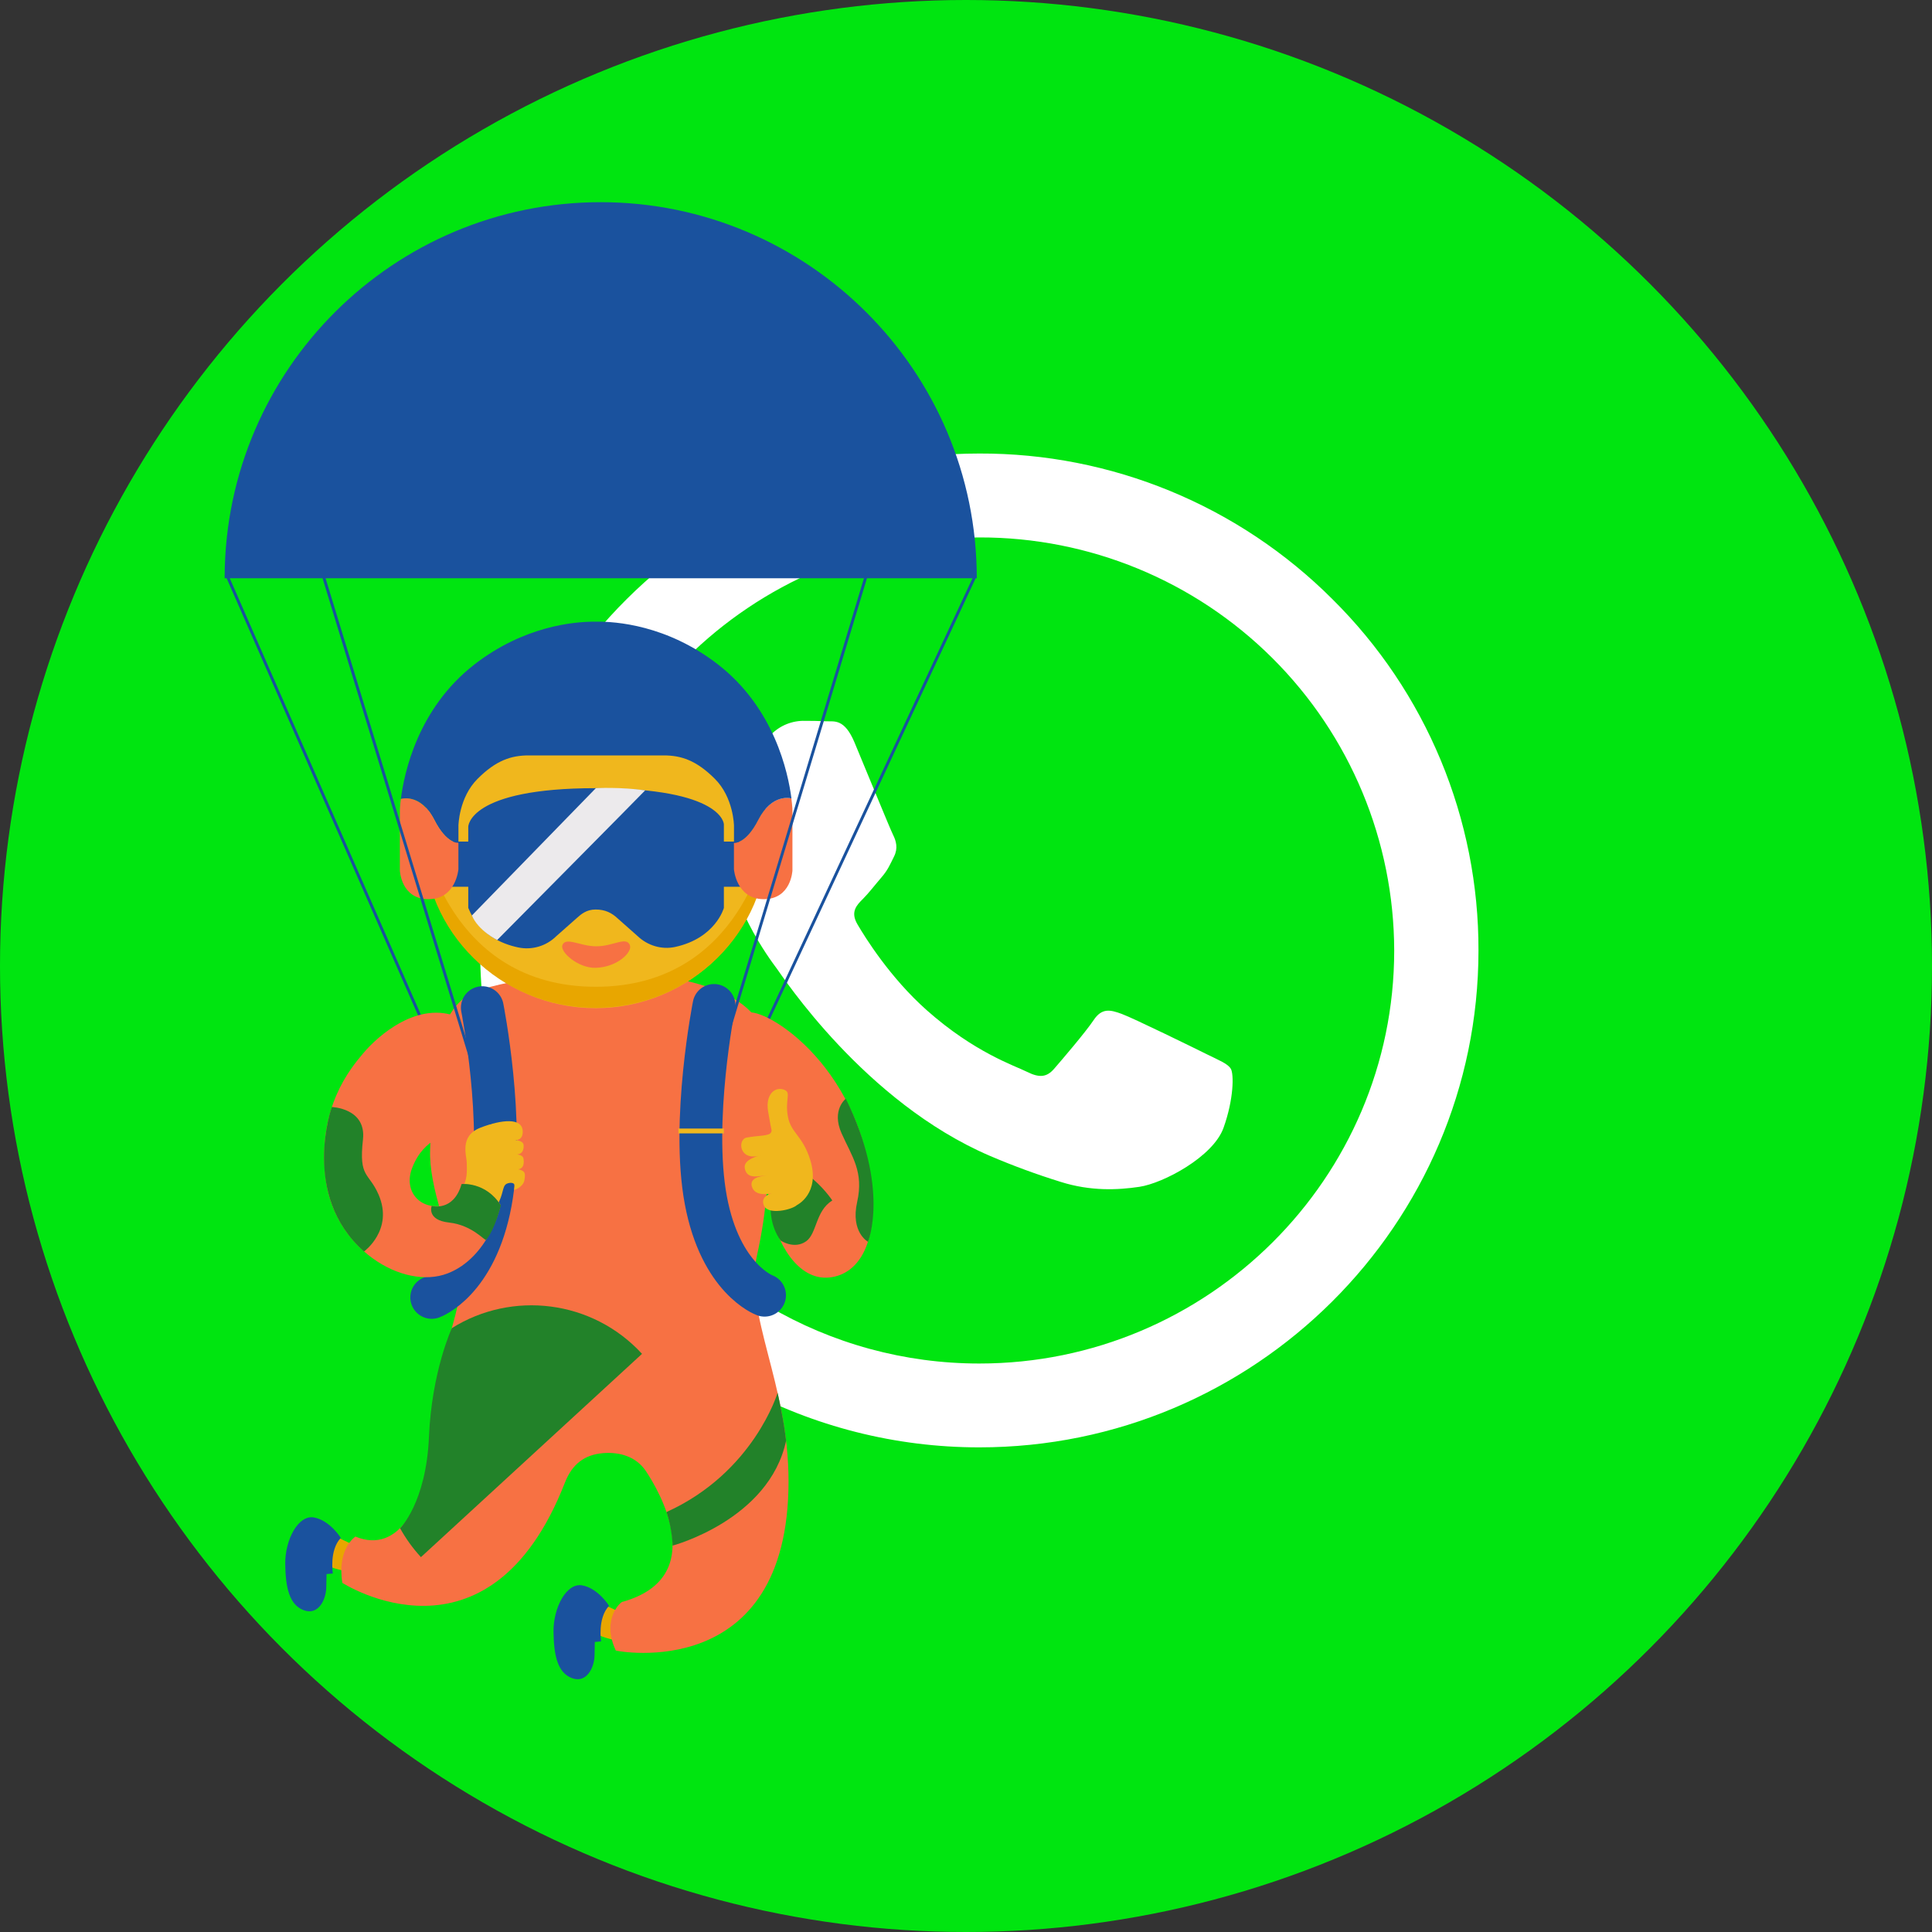 <svg width="86" height="86" viewBox="0 0 86 86" fill="none" xmlns="http://www.w3.org/2000/svg">
<rect x="0" y="0" width="86" height="86" fill="#333333" stroke="none"/>
<circle cx="43" cy="43" r="43" fill="#00E510"/>
<path fill-rule="evenodd" clip-rule="evenodd" d="M59.311 26.672C57.248 24.608 54.797 22.973 52.1 21.86C49.403 20.747 46.512 20.179 43.594 20.188C31.348 20.188 21.379 30.107 21.374 42.301C21.368 46.184 22.392 49.999 24.34 53.358L21.188 64.813L32.966 61.738C36.227 63.504 39.877 64.428 43.585 64.427H43.594C55.839 64.427 65.806 54.507 65.812 42.314C65.82 39.406 65.249 36.525 64.133 33.84C63.017 31.155 61.378 28.718 59.311 26.672ZM43.594 60.695H43.586C40.28 60.696 37.035 59.811 34.187 58.133L33.512 57.734L26.523 59.559L28.388 52.777L27.949 52.08C26.101 49.153 25.121 45.762 25.125 42.301C25.125 32.168 33.414 23.923 43.601 23.923C48.487 23.914 53.178 25.847 56.64 29.296C60.102 32.745 62.052 37.428 62.061 42.315C62.057 52.449 53.773 60.695 43.594 60.695ZM53.723 46.93C53.168 46.653 50.436 45.316 49.93 45.132C49.424 44.947 49.05 44.855 48.681 45.409C48.311 45.962 47.246 47.202 46.923 47.575C46.599 47.949 46.275 47.99 45.72 47.713C45.166 47.436 43.376 46.853 41.255 44.97C39.604 43.505 38.491 41.696 38.167 41.143C37.843 40.591 38.132 40.291 38.41 40.016C38.66 39.768 38.965 39.37 39.243 39.048C39.521 38.725 39.613 38.494 39.797 38.125C39.982 37.757 39.89 37.434 39.752 37.158C39.613 36.882 38.503 34.162 38.04 33.055C37.589 31.977 37.132 32.124 36.791 32.107C36.468 32.091 36.094 32.087 35.727 32.087C35.446 32.094 35.169 32.159 34.914 32.278C34.66 32.397 34.432 32.568 34.246 32.778C33.737 33.332 32.303 34.671 32.303 37.388C32.303 40.105 34.295 42.735 34.57 43.104C34.845 43.472 38.485 49.053 44.054 51.447C45.088 51.89 46.145 52.278 47.219 52.611C48.549 53.031 49.759 52.972 50.716 52.83C51.782 52.671 54.003 51.493 54.464 50.202C54.925 48.911 54.926 47.805 54.788 47.575C54.649 47.345 54.279 47.206 53.723 46.93Z" fill="white"/>
<g clip-path="url(#clip0_308_115)">
<path d="M10.133 25.683L18.975 45.875" stroke="#1A529E" stroke-width="0.128" stroke-miterlimit="10"/>
<path d="M43.379 25.699L33.965 45.876" stroke="#1A529E" stroke-width="0.128" stroke-miterlimit="10"/>
<path d="M15.473 69.956C15.473 69.956 14.738 69.82 14.484 69.635C14.497 69.639 14.51 68.752 14.979 68.422C15.017 68.422 15.879 68.84 15.879 68.84L15.473 69.956Z" fill="#E8A600"/>
<path d="M27.536 73.043C27.536 73.043 26.8 72.907 26.547 72.722C26.56 72.726 26.572 71.839 27.042 71.509C27.08 71.509 27.942 71.927 27.942 71.927L27.536 73.043Z" fill="#E8A600"/>
<path d="M15.17 68.457C15.17 68.457 14.688 67.679 13.978 67.548C13.268 67.418 12.685 68.559 12.697 69.611C12.71 70.663 12.875 71.436 13.522 71.677C14.168 71.918 14.51 71.208 14.523 70.676C14.536 70.143 14.536 70.067 14.536 70.067L14.815 70.042C14.815 70.042 14.65 69.002 15.17 68.457Z" fill="#1A529E"/>
<path d="M27.111 71.48C27.111 71.48 26.629 70.702 25.919 70.571C25.21 70.44 24.626 71.581 24.639 72.633C24.652 73.685 24.816 74.459 25.463 74.7C26.11 74.94 26.452 74.231 26.465 73.698C26.477 73.166 26.477 73.09 26.477 73.09L26.756 73.064C26.756 73.064 26.592 72.025 27.111 71.48Z" fill="#1A529E"/>
<path d="M26.33 43.261C26.33 43.261 22.79 43.509 21.174 44.138C18.974 44.993 19.23 49.184 19.147 51.17C19.076 52.862 20.067 55.148 20.407 56.448C20.844 58.117 19.41 60.088 19.214 63.656C19.031 66.994 17.753 69.2 15.82 68.398C15.82 68.398 14.992 68.944 15.239 70.459C15.241 70.459 21.759 74.675 25.147 65.995C25.468 65.171 26.023 64.752 26.846 64.684C27.59 64.624 28.318 64.843 28.744 65.474C29.314 66.318 31.617 70.195 27.72 71.301C27.692 71.249 26.736 72.021 27.411 73.47C27.467 73.504 35.092 74.963 35.101 65.951C35.105 61.566 33.109 58.521 33.7 55.865C34.607 51.784 34.025 49.017 33.971 46.301C33.927 44.059 29.754 43.168 26.328 43.26L26.33 43.261Z" fill="#F77143"/>
<path d="M19.217 57.753C19.217 57.753 21.176 57.048 21.833 53.52C22.49 49.992 21.469 44.853 21.469 44.853" stroke="#1A529E" stroke-width="1.904" stroke-linecap="round" stroke-linejoin="round"/>
<path d="M22.127 53.66C22.425 53.146 22.349 52.813 22.543 52.699C22.617 52.658 22.774 52.622 22.868 52.689C22.936 52.738 22.883 52.971 22.883 52.971C22.883 52.971 23.281 52.858 23.343 52.538C23.416 52.157 23.322 52.12 23.067 52.046C23.074 52.046 23.376 52.045 23.303 51.577C23.27 51.364 22.919 51.388 22.919 51.388C22.919 51.388 23.336 51.465 23.308 50.975C23.295 50.754 22.912 50.749 22.912 50.749C22.912 50.749 23.284 50.8 23.268 50.356C23.247 49.732 22.312 49.841 21.4 50.191C20.428 50.564 20.778 51.434 20.778 51.784C20.778 52.134 20.829 52.483 20.533 52.994" fill="#F0B71D"/>
<path d="M20.545 52.707C20.545 52.707 21.624 52.622 22.277 53.63C22.309 53.664 21.762 55.972 19.929 56.682C17.951 57.45 14.83 55.577 14.481 52.37C14.146 49.279 15.599 47.564 16.162 46.893C16.832 46.091 18.614 44.523 20.407 45.28C20.726 45.415 21.129 49.198 20.532 49.907C19.935 50.617 18.906 50.576 18.355 51.966C17.915 53.075 18.775 53.918 19.808 53.639C20.145 53.547 20.545 52.706 20.545 52.706V52.707Z" fill="#F77143"/>
<path d="M34.034 57.655C34.034 57.655 32.075 56.949 31.418 53.421C30.761 49.893 31.782 44.755 31.782 44.755" stroke="#1A529E" stroke-width="1.904" stroke-linecap="round" stroke-linejoin="round"/>
<path d="M26.512 44.876C30.736 44.876 34.161 41.452 34.161 37.228C34.161 33.004 30.736 29.579 26.512 29.579C22.288 29.579 18.863 33.004 18.863 37.228C18.863 41.452 22.288 44.876 26.512 44.876Z" fill="#F0B71D"/>
<path d="M34.164 37.334C34.164 41.491 30.734 44.86 26.504 44.86C22.274 44.86 18.844 41.49 18.844 37.334C18.844 37.334 19.956 43.925 26.518 43.925C33.08 43.925 34.164 37.334 34.164 37.334Z" fill="#E8A600"/>
<path d="M20.844 40.415V36.801C20.844 36.801 20.846 35.084 26.525 35.084C32.204 35.084 32.222 36.694 32.222 36.694V40.415C32.222 40.415 31.856 41.76 30.052 42.152C29.453 42.282 28.828 42.092 28.384 41.67L27.519 40.904C27.224 40.624 26.934 40.486 26.508 40.486C26.116 40.486 25.875 40.685 25.677 40.864C25.32 41.183 24.765 41.67 24.765 41.67C24.321 42.11 23.686 42.302 23.073 42.175C22.297 42.013 21.314 41.573 20.845 40.415H20.844Z" fill="#1A529E"/>
<path d="M21.945 37.462H18.529C18.415 37.462 18.322 37.554 18.322 37.669V39.265C18.322 39.38 18.415 39.472 18.529 39.472H21.945C22.059 39.472 22.152 39.38 22.152 39.265V37.669C22.152 37.554 22.059 37.462 21.945 37.462Z" fill="#1A529E"/>
<path d="M34.545 37.462H31.471C31.356 37.462 31.264 37.554 31.264 37.669V39.265C31.264 39.38 31.356 39.472 31.471 39.472H34.545C34.659 39.472 34.752 39.38 34.752 39.265V37.669C34.752 37.554 34.659 37.462 34.545 37.462Z" fill="#1A529E"/>
<path d="M21.005 40.751L26.524 35.083C26.524 35.083 27.614 35.025 28.719 35.181C28.732 35.182 22.132 41.843 22.132 41.843C22.132 41.843 21.301 41.443 21.004 40.752L21.005 40.751Z" fill="#ECEAEC"/>
<path d="M26.543 42.123C27.295 42.125 27.87 41.67 28.037 42.067C28.164 42.37 27.501 43.045 26.531 43.081C25.747 43.11 24.919 42.38 25.034 42.072C25.18 41.685 25.828 42.123 26.543 42.124V42.123Z" fill="#F77143"/>
<path d="M35.274 36.05V38.749C35.274 38.749 35.222 40.025 33.998 40.025C32.773 40.025 32.67 38.695 32.67 38.695V37.514C32.67 37.514 33.193 37.593 33.755 36.489C34.363 35.304 35.197 35.531 35.227 35.539C35.269 35.861 35.274 36.049 35.274 36.049V36.05Z" fill="#F77143"/>
<path d="M35.23 35.54C35.2 35.532 34.365 35.306 33.757 36.49C33.195 37.595 32.672 37.515 32.672 37.515V36.752C32.672 36.752 32.656 35.502 31.823 34.671C30.992 33.838 30.31 33.626 29.545 33.626H23.532C22.769 33.626 22.087 33.837 21.256 34.671C20.423 35.502 20.407 36.752 20.407 36.752V37.515C20.407 37.515 19.892 37.595 19.332 36.49C18.71 35.282 17.846 35.564 17.846 35.564H17.844C17.987 34.428 18.59 31.541 21.116 29.579C23.315 27.872 25.533 27.673 26.446 27.673H26.541C27.391 27.662 29.685 27.812 31.963 29.579C34.47 31.527 35.082 34.388 35.23 35.541V35.54Z" fill="#1A529E"/>
<path d="M20.405 37.515V38.696C20.405 38.696 20.3 40.026 19.075 40.026C17.85 40.026 17.799 38.75 17.799 38.75V36.051C17.799 36.051 17.804 35.871 17.842 35.565H17.844C17.844 35.565 18.709 35.283 19.33 36.491C19.89 37.595 20.405 37.515 20.405 37.515L20.405 37.515Z" fill="#F77143"/>
<path d="M16.204 55.708C16.204 55.708 17.532 54.748 16.852 53.177C16.415 52.169 15.964 52.45 16.157 50.724C16.314 49.325 14.77 49.277 14.77 49.277C14.77 49.277 13.369 53.199 16.204 55.708Z" fill="#228229"/>
<path d="M29.668 67.306C33.551 65.55 34.614 61.998 34.614 61.998C34.614 61.998 34.752 62.613 34.856 63.204C34.937 63.657 34.99 64.123 34.992 64.131C34.239 67.659 29.939 68.801 29.939 68.801C29.939 68.801 29.93 68.08 29.668 67.306Z" fill="#228229"/>
<path d="M19.216 53.679C19.216 53.679 20.187 53.953 20.546 52.707C20.546 52.707 21.619 52.586 22.295 53.659C22.295 53.659 22.026 54.751 21.635 55.19C21.595 55.254 21.015 54.53 19.995 54.421C18.976 54.311 19.216 53.679 19.216 53.679Z" fill="#228229"/>
<path d="M17.809 68.028C18.061 68.482 18.37 68.914 18.737 69.314L28.579 60.264C26.364 57.855 22.79 57.442 20.113 59.12C20.113 59.12 19.218 61.044 19.094 63.967C18.97 66.891 17.809 68.028 17.809 68.028Z" fill="#228229"/>
<path d="M33.984 51.541C33.51 50.119 33.009 50.225 32.749 48.605C32.488 46.984 32.597 45.576 33.182 45.114C33.768 44.652 38.324 47.239 38.818 53.01C39.022 55.389 38.207 56.725 36.924 56.865C35.504 57.019 34.538 55.285 34.302 53.807C33.907 51.333 34.232 52.289 33.983 51.541H33.984Z" fill="#F77143"/>
<path d="M34.303 53.783C34.303 53.783 34.273 54.57 34.749 55.22C34.752 55.224 35.356 55.631 35.886 55.252C36.369 54.905 36.295 53.903 37.049 53.436C37.049 53.436 36.62 52.786 35.958 52.304C35.958 52.327 34.303 53.783 34.303 53.783Z" fill="#228229"/>
<path d="M35.473 53.644C35.473 53.644 36.523 53.136 36.07 51.645C35.733 50.539 35.202 50.441 35.07 49.692C34.941 48.962 35.213 48.657 34.943 48.525C34.553 48.334 34.057 48.66 34.191 49.473C34.361 50.502 34.366 50.256 34.33 50.388C34.276 50.583 33.746 50.537 33.234 50.638C32.814 50.721 32.904 51.708 33.842 51.431C33.829 51.434 33.088 51.593 33.15 51.988C33.237 52.539 33.799 52.327 34.108 52.33C34.138 52.337 33.35 52.336 33.463 52.797C33.591 53.319 34.367 53.118 34.367 53.118C34.367 53.118 33.824 53.224 34.003 53.661C34.182 54.097 35.237 53.859 35.473 53.644V53.644Z" fill="#F0B71D"/>
<path d="M37.651 48.906C37.651 48.906 36.996 49.409 37.463 50.452C37.929 51.495 38.457 52.159 38.155 53.505C37.853 54.85 38.637 55.276 38.637 55.276C38.637 55.276 39.623 52.928 37.65 48.906H37.651Z" fill="#228229"/>
<path d="M14.408 25.683L21.844 50.033" stroke="#1A529E" stroke-width="0.128" stroke-miterlimit="10"/>
<path d="M10 25.74C10 25.709 10 25.677 10 25.646C10.05 16.444 17.526 9 26.74 9C35.954 9 43.48 16.495 43.48 25.74" fill="#1A529E"/>
<path d="M38.532 25.713L31.094 50.344" stroke="#1A529E" stroke-width="0.128" stroke-miterlimit="10"/>
<path d="M30.199 50.343H32.22" stroke="#F0B71D" stroke-width="0.215" stroke-miterlimit="10"/>
</g>
<defs>
<clipPath id="clip0_308_115">
<rect width="33.48" height="65.747" fill="white" transform="translate(10 9)"/>
</clipPath>
</defs>
</svg>
